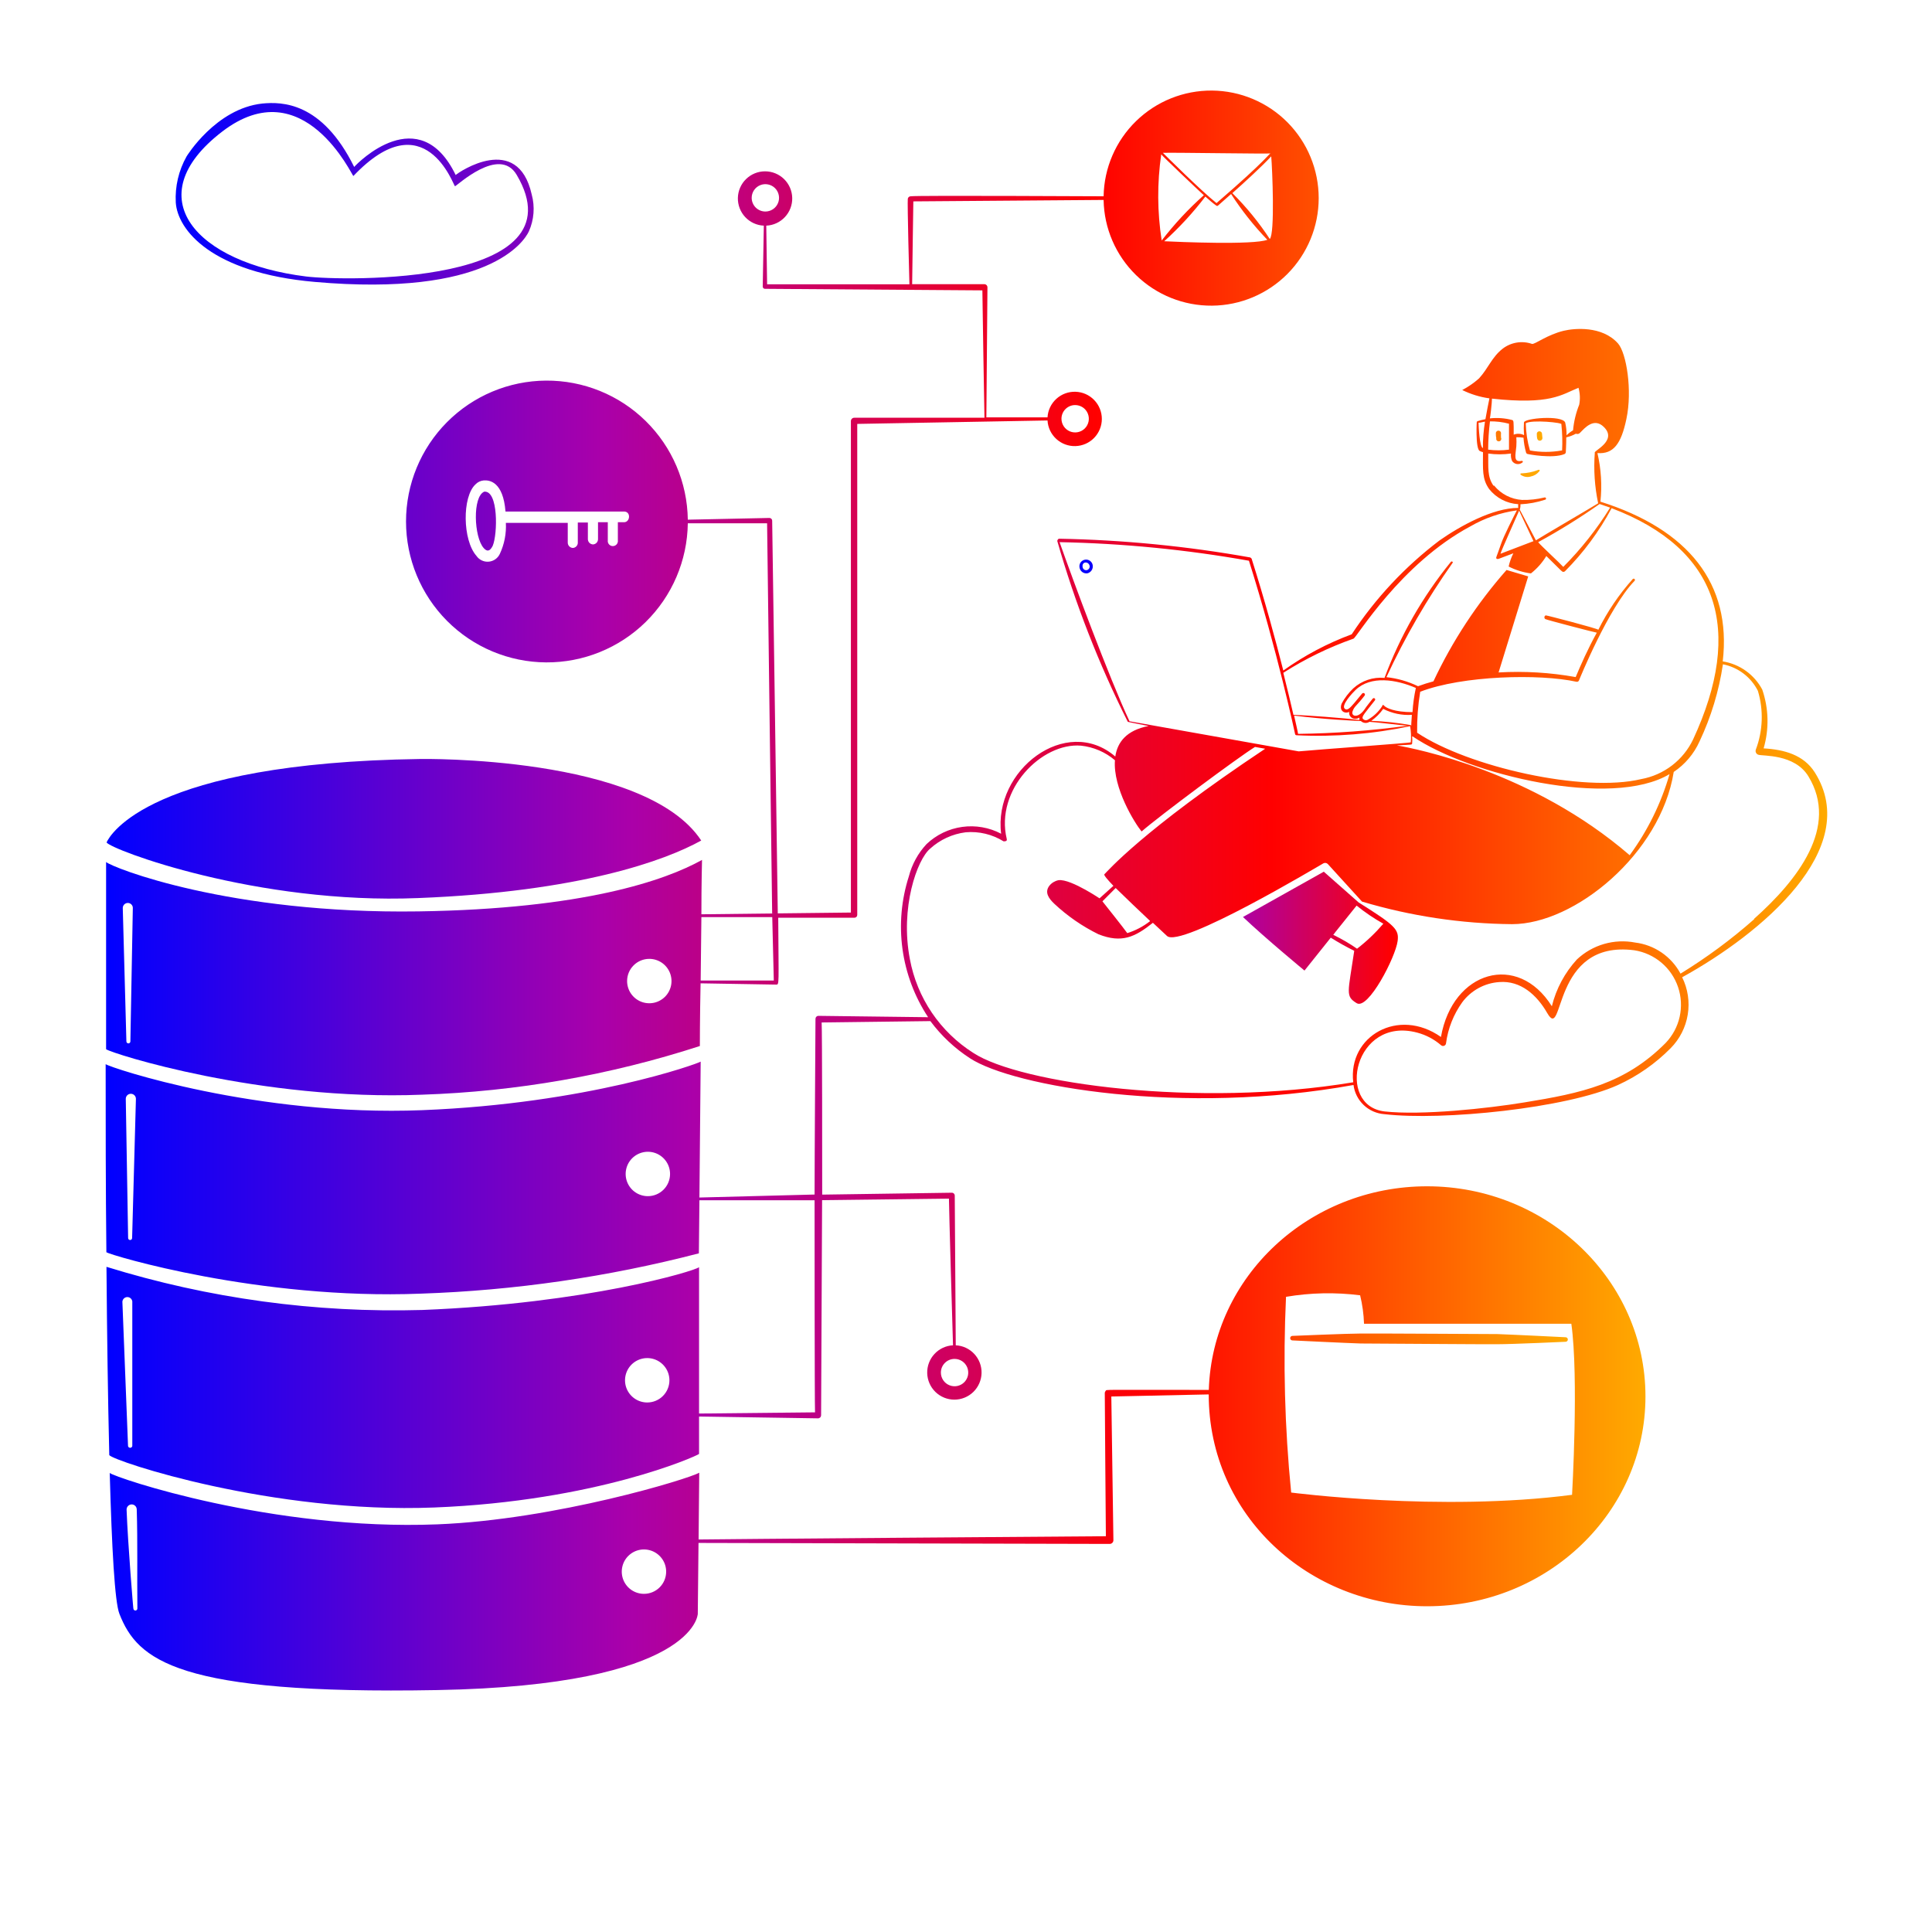 <svg width="128" height="128" viewBox="0 0 128 128" fill="none" xmlns="http://www.w3.org/2000/svg">
<path fill-rule="evenodd" clip-rule="evenodd" d="M20.855 18.678C32.351 19.693 34.71 16.019 35.034 15.341C35.382 14.568 35.45 13.697 35.226 12.88C34.296 8.737 30.376 11.415 30.19 11.595C27.788 6.642 23.694 10.79 23.466 11.061C21.329 6.738 18.664 6.738 17.385 6.859C14.294 7.189 12.361 10.364 12.361 10.364C11.837 11.294 11.589 12.354 11.646 13.42C11.766 15.221 13.993 18.078 20.855 18.678ZM14.72 8.719C20.122 4.571 23.358 11.721 23.412 11.661C28.155 6.66 30.052 12.321 30.142 12.339C30.232 12.357 33.077 9.626 34.23 11.583C38.576 18.925 22.746 18.625 20.279 18.318C13.003 17.418 9.047 13.078 14.72 8.719ZM101.428 31.567C101.649 31.521 101.847 31.398 101.986 31.219C102.046 31.183 101.986 31.093 101.926 31.129C101.567 31.268 101.188 31.347 100.803 31.363C100.79 31.358 100.775 31.359 100.762 31.365C100.749 31.371 100.739 31.382 100.734 31.396C100.73 31.41 100.73 31.424 100.737 31.437C100.743 31.45 100.754 31.46 100.767 31.465C100.862 31.531 100.971 31.575 101.086 31.593C101.2 31.61 101.317 31.602 101.428 31.567Z" fill="url(#paint0_linear_2488_18170)"/>
<path fill-rule="evenodd" clip-rule="evenodd" d="M120.235 51.173C119.497 50.014 118.218 49.66 116.844 49.582C117.217 48.305 117.185 46.944 116.754 45.686C116.492 45.193 116.119 44.768 115.665 44.444C115.211 44.12 114.687 43.906 114.136 43.819C114.736 38.657 111.849 35.073 106.032 33.236C106.147 32.16 106.08 31.072 105.834 30.018C106.891 30.096 107.407 29.418 107.755 27.749C108.157 25.852 107.755 23.403 107.203 22.761C106.14 21.56 104.279 21.752 103.601 21.914C102.484 22.184 101.704 22.82 101.5 22.785C101.176 22.672 100.829 22.642 100.491 22.697C100.153 22.751 99.833 22.889 99.561 23.097C98.835 23.661 98.606 24.399 97.988 25.072C97.65 25.372 97.277 25.63 96.877 25.84C97.444 26.119 98.052 26.306 98.678 26.392C98.594 26.8 98.486 27.353 98.414 27.773C98.236 27.806 98.059 27.851 97.886 27.905C97.874 27.91 97.863 27.918 97.856 27.929C97.848 27.939 97.844 27.952 97.844 27.965C97.844 27.695 97.73 29.766 98.042 29.88C98.109 29.913 98.18 29.939 98.252 29.958C98.252 31.105 98.18 31.723 98.66 32.401C98.893 32.694 99.185 32.935 99.517 33.108C99.849 33.281 100.214 33.381 100.587 33.404C100.579 33.486 100.579 33.568 100.587 33.65C98.9 33.65 96.733 34.851 95.365 35.811C93.089 37.537 91.124 39.638 89.554 42.024C87.943 42.62 86.419 43.428 85.022 44.425C84.499 42.366 83.785 39.731 82.92 37.006L82.836 36.934C78.656 36.186 74.422 35.77 70.176 35.691C70.092 35.691 70.038 35.811 70.05 35.853C71.232 39.979 72.796 43.986 74.72 47.823C74.72 47.823 75.26 47.937 76.095 48.099C74.63 48.381 74.03 49.174 73.892 50.122C70.632 47.325 65.8 51.029 66.328 55.237C65.536 54.82 64.634 54.662 63.748 54.785C62.862 54.908 62.036 55.305 61.388 55.921C60.826 56.523 60.424 57.256 60.217 58.052C59.717 59.605 59.571 61.251 59.791 62.867C60.012 64.484 60.592 66.031 61.49 67.393L54.226 67.303C54.173 67.303 54.123 67.324 54.086 67.361C54.049 67.398 54.028 67.449 54.028 67.501C54.028 67.501 53.968 76.854 53.968 79.141L46.338 79.339L46.422 70.335C46.212 70.479 38.894 73.12 27.969 73.552C17.043 73.984 7.33 70.749 7 70.503C7 74.399 7 78.709 7.048 82.965C7.318 83.157 17.163 86.129 27.861 85.708C34.087 85.499 40.272 84.603 46.302 83.037L46.338 79.519H53.968C53.968 79.897 53.968 92.972 53.998 93.572L46.314 93.65V83.955C46.014 84.214 38.9 86.357 27.981 86.789C20.895 86.992 13.825 86.026 7.054 83.931C7.09 88.368 7.15 92.708 7.24 96.406C7.564 96.82 18.046 100.296 28.761 99.876C39.476 99.455 46.11 96.49 46.314 96.328V93.848L54.196 93.969C54.249 93.969 54.3 93.948 54.338 93.911C54.376 93.874 54.398 93.823 54.4 93.77C54.4 93.77 54.466 79.885 54.466 79.513L62.87 79.411C62.87 79.963 63.116 88.542 63.14 89.13C62.671 89.153 62.23 89.359 61.91 89.704C61.591 90.048 61.418 90.504 61.43 90.974C61.442 91.443 61.637 91.89 61.973 92.218C62.309 92.546 62.761 92.73 63.23 92.73C63.7 92.73 64.151 92.546 64.488 92.218C64.824 91.89 65.019 91.443 65.031 90.974C65.043 90.504 64.87 90.048 64.551 89.704C64.231 89.359 63.79 89.153 63.321 89.13C63.321 88.53 63.255 79.213 63.255 79.213C63.255 79.187 63.249 79.162 63.239 79.138C63.229 79.114 63.215 79.093 63.196 79.075C63.178 79.057 63.156 79.043 63.132 79.034C63.108 79.025 63.082 79.02 63.056 79.021L54.472 79.147C54.472 76.866 54.472 68.341 54.436 67.741L61.64 67.651C62.361 68.621 63.249 69.454 64.263 70.112C67.114 71.979 78.358 73.936 89.674 71.883C89.739 72.391 89.978 72.862 90.35 73.214C90.722 73.566 91.204 73.779 91.715 73.816C95.557 74.266 103.805 73.426 107.197 71.883C108.497 71.289 109.679 70.463 110.684 69.446C111.285 68.84 111.681 68.061 111.818 67.218C111.955 66.375 111.825 65.511 111.447 64.746C116.687 61.858 123.423 56.233 120.235 51.173ZM98.246 29.688C98.024 29.622 97.964 28.241 97.958 28.007C98.102 28.007 98.24 27.953 98.384 27.935C98.29 28.515 98.243 29.101 98.246 29.688ZM8.753 82.022C8.753 82.058 8.739 82.091 8.714 82.116C8.689 82.141 8.656 82.154 8.621 82.154C8.586 82.154 8.552 82.141 8.527 82.116C8.503 82.091 8.489 82.058 8.489 82.022L8.333 72.802C8.333 72.713 8.368 72.627 8.431 72.564C8.494 72.501 8.58 72.466 8.669 72.466C8.758 72.466 8.844 72.501 8.907 72.564C8.97 72.627 9.005 72.713 9.005 72.802L8.753 82.022ZM42.922 79.249C42.631 79.249 42.347 79.163 42.105 79.001C41.863 78.84 41.675 78.61 41.563 78.341C41.452 78.072 41.423 77.777 41.48 77.491C41.536 77.206 41.676 76.944 41.882 76.738C42.088 76.533 42.35 76.393 42.635 76.336C42.92 76.279 43.216 76.308 43.485 76.419C43.754 76.531 43.983 76.719 44.145 76.961C44.307 77.203 44.393 77.487 44.393 77.778C44.393 78.168 44.238 78.543 43.962 78.818C43.686 79.094 43.312 79.249 42.922 79.249ZM8.765 95.805C8.758 95.838 8.74 95.867 8.715 95.888C8.689 95.909 8.657 95.92 8.624 95.92C8.591 95.92 8.559 95.909 8.533 95.888C8.507 95.867 8.489 95.838 8.483 95.805L8.111 86.309C8.104 86.262 8.108 86.214 8.121 86.169C8.135 86.124 8.158 86.082 8.189 86.047C8.22 86.011 8.258 85.983 8.301 85.964C8.344 85.944 8.391 85.934 8.438 85.934C8.485 85.934 8.531 85.944 8.574 85.964C8.617 85.983 8.655 86.011 8.686 86.047C8.717 86.082 8.74 86.124 8.754 86.169C8.768 86.214 8.771 86.262 8.765 86.309V95.805ZM42.88 92.918C42.589 92.918 42.305 92.832 42.063 92.67C41.821 92.508 41.633 92.279 41.521 92.01C41.41 91.741 41.381 91.446 41.438 91.16C41.494 90.875 41.635 90.613 41.84 90.407C42.046 90.202 42.308 90.061 42.593 90.005C42.879 89.948 43.174 89.977 43.443 90.088C43.712 90.2 43.941 90.388 44.103 90.63C44.265 90.872 44.351 91.156 44.351 91.447C44.351 91.64 44.313 91.832 44.239 92.01C44.165 92.189 44.057 92.351 43.92 92.487C43.784 92.624 43.621 92.732 43.443 92.806C43.264 92.88 43.073 92.918 42.88 92.918ZM63.242 90.031C63.422 90.031 63.597 90.084 63.746 90.183C63.895 90.283 64.011 90.424 64.08 90.59C64.148 90.756 64.166 90.938 64.132 91.114C64.097 91.29 64.01 91.451 63.883 91.578C63.757 91.705 63.595 91.791 63.419 91.826C63.243 91.861 63.061 91.843 62.896 91.774C62.73 91.706 62.588 91.59 62.489 91.441C62.389 91.291 62.336 91.116 62.336 90.937C62.336 90.697 62.431 90.466 62.602 90.296C62.772 90.126 63.002 90.031 63.242 90.031ZM98.847 26.41C102.706 26.831 103.451 26.152 104.579 25.69C104.682 26.055 104.699 26.44 104.627 26.812C104.409 27.356 104.271 27.928 104.219 28.511C104.061 28.601 103.915 28.712 103.787 28.841C103.793 28.555 103.763 28.268 103.697 27.989C103.481 27.485 100.978 27.707 100.966 27.989C100.899 29.19 101.176 28.739 100.587 28.739C100.484 28.738 100.382 28.758 100.287 28.799C100.287 27.905 100.287 27.863 100.185 27.827C99.704 27.701 99.203 27.664 98.708 27.719C98.732 27.683 98.847 26.674 98.847 26.41ZM103.469 29.844C102.772 29.97 102.058 29.97 101.362 29.844C101.192 29.258 101.099 28.653 101.086 28.043C101.47 27.791 103.583 28.001 103.445 28.115C103.507 28.689 103.523 29.267 103.493 29.844H103.469ZM98.666 27.917C99.108 27.906 99.549 27.959 99.975 28.073V29.79C99.517 29.85 99.053 29.85 98.594 29.79C98.597 29.164 98.638 28.538 98.714 27.917H98.666ZM98.942 32.173C98.528 31.573 98.612 30.973 98.6 30.048C99.1 30.117 99.607 30.117 100.107 30.048C100.087 30.216 100.112 30.386 100.179 30.54C100.214 30.594 100.26 30.639 100.314 30.674C100.368 30.709 100.428 30.732 100.492 30.742C100.555 30.752 100.619 30.749 100.681 30.733C100.743 30.717 100.801 30.688 100.851 30.648C100.859 30.646 100.866 30.642 100.872 30.636C100.878 30.631 100.882 30.624 100.886 30.617C100.889 30.61 100.891 30.602 100.891 30.594C100.892 30.586 100.89 30.578 100.887 30.57C100.885 30.563 100.881 30.556 100.875 30.55C100.87 30.544 100.863 30.54 100.856 30.536C100.849 30.533 100.841 30.531 100.833 30.531C100.825 30.53 100.817 30.532 100.809 30.534C100.239 30.654 100.413 30.126 100.461 29.568C100.474 29.368 100.474 29.168 100.461 28.968C100.62 28.964 100.779 28.974 100.936 28.998C100.958 29.329 101.014 29.657 101.104 29.976C101.112 30.008 101.13 30.036 101.157 30.055C101.183 30.075 101.215 30.085 101.248 30.084C101.188 30.084 102.868 30.408 103.649 30.084C103.674 30.073 103.696 30.056 103.711 30.034C103.727 30.011 103.737 29.985 103.739 29.958C103.739 29.958 103.769 29.466 103.769 28.974C103.992 28.926 104.206 28.845 104.405 28.733C104.454 28.756 104.51 28.76 104.562 28.747C104.614 28.734 104.66 28.704 104.693 28.662C104.976 28.379 105.594 27.629 106.26 28.289C107.191 29.202 105.528 29.892 105.66 29.994C105.575 31.116 105.65 32.243 105.882 33.344C105.696 33.47 101.812 35.745 101.758 35.799L100.689 33.764C100.727 33.65 100.741 33.529 100.731 33.41C101.285 33.384 101.832 33.283 102.358 33.11C102.369 33.109 102.38 33.105 102.39 33.1C102.4 33.094 102.408 33.087 102.415 33.078C102.421 33.069 102.426 33.058 102.428 33.047C102.43 33.036 102.43 33.025 102.427 33.014C102.425 33.003 102.42 32.993 102.413 32.984C102.406 32.975 102.397 32.968 102.387 32.963C102.377 32.957 102.366 32.955 102.355 32.954C102.344 32.953 102.333 32.955 102.322 32.96C101.837 33.079 101.339 33.133 100.839 33.122C100.483 33.099 100.134 33.003 99.816 32.84C99.498 32.677 99.217 32.45 98.99 32.173H98.942ZM100.647 33.83L101.596 35.853L99.411 36.688C99.447 36.507 100.527 34.124 100.647 33.83ZM106.77 33.668C113.89 36.369 115.541 41.73 112.173 48.988C111.849 49.667 111.369 50.26 110.77 50.717C110.172 51.174 109.474 51.483 108.733 51.617C104.916 52.535 97.268 50.807 93.888 48.544C93.877 47.635 93.945 46.727 94.092 45.83C96.895 44.75 102.01 44.63 104.453 45.17C104.485 45.175 104.518 45.17 104.546 45.155C104.574 45.139 104.596 45.115 104.609 45.086C104.639 45.014 106.554 40.283 108.295 38.482C108.303 38.474 108.309 38.465 108.314 38.455C108.318 38.445 108.32 38.434 108.32 38.422C108.32 38.411 108.318 38.4 108.314 38.39C108.309 38.38 108.303 38.37 108.295 38.362C108.287 38.355 108.278 38.348 108.268 38.344C108.257 38.34 108.246 38.337 108.235 38.337C108.224 38.337 108.213 38.34 108.203 38.344C108.192 38.348 108.183 38.355 108.175 38.362C107.267 39.375 106.5 40.506 105.894 41.724C105.864 41.646 102.46 40.758 102.412 40.77C102.388 40.778 102.366 40.793 102.35 40.813C102.334 40.833 102.324 40.858 102.321 40.883C102.317 40.909 102.322 40.935 102.332 40.958C102.343 40.982 102.361 41.002 102.382 41.016C102.466 41.07 105.738 41.922 105.792 41.916C105.192 43.003 104.717 44.083 104.393 44.858C102.708 44.555 100.994 44.453 99.285 44.551L101.248 38.188L99.813 37.762C97.858 39.98 96.227 42.464 94.969 45.14C94.632 45.23 94.29 45.338 93.948 45.464C93.289 45.145 92.581 44.942 91.853 44.864C93.083 42.211 94.552 39.675 96.241 37.288C96.289 37.222 96.169 37.162 96.121 37.228C94.248 39.533 92.764 42.128 91.727 44.912C91.352 44.877 90.974 44.921 90.618 45.041C90.261 45.161 89.933 45.354 89.656 45.608C89.35 45.898 89.093 46.234 88.893 46.605C88.689 47.103 89.097 47.313 89.392 47.163C89.332 47.499 89.698 47.763 90.07 47.541C90.055 47.594 90.055 47.65 90.07 47.703C89.037 47.565 86.54 47.391 85.694 47.361C85.532 46.665 85.31 45.71 85.022 44.575C86.48 43.645 88.041 42.886 89.674 42.312C89.89 42.234 92.783 37.348 97.424 34.869C98.371 34.322 99.414 33.964 100.497 33.812C100.335 34.112 99.597 35.577 99.447 36.039C99.147 36.928 99.069 36.976 99.165 37.018C99.261 37.06 99.165 37.066 100.263 36.657C100.124 36.936 100.019 37.23 99.951 37.534C100.414 37.769 100.913 37.923 101.428 37.99C101.834 37.67 102.18 37.28 102.448 36.838C103.541 37.918 103.487 37.882 103.577 37.888C103.598 37.889 103.62 37.885 103.639 37.877C103.659 37.869 103.677 37.856 103.691 37.84C104.912 36.612 105.948 35.213 106.764 33.686L106.77 33.668ZM106.674 33.632C105.794 35.056 104.753 36.373 103.571 37.558C103.373 37.33 102.04 36.105 101.908 35.919C103.312 35.154 104.67 34.311 105.978 33.392L106.674 33.632ZM90.85 47.757C91.158 47.54 91.426 47.272 91.643 46.965C92.228 47.266 92.883 47.403 93.54 47.361C93.456 48.411 93.54 48.051 93.462 48.039C92.599 47.886 91.726 47.792 90.85 47.757ZM85.736 47.409C87.837 47.667 89.596 47.745 90.16 47.769C90.235 47.841 90.332 47.885 90.436 47.895C90.539 47.905 90.643 47.88 90.73 47.823C90.953 47.823 92.993 48.069 93.246 48.081C90.844 48.411 88.424 48.591 86 48.621C86.006 48.58 85.772 47.553 85.736 47.409ZM90.244 45.95L89.716 46.587C89.518 46.803 89.302 47.103 89.115 46.971C88.785 46.767 89.65 45.86 89.806 45.716C90.82 44.738 92.513 45.02 93.804 45.578C93.689 46.106 93.615 46.642 93.582 47.181C92.381 47.181 91.835 46.899 91.709 46.761C91.583 46.623 91.601 46.761 91.553 46.815C91.314 47.175 90.993 47.474 90.616 47.685C90.56 47.715 90.494 47.723 90.432 47.708C90.37 47.692 90.316 47.654 90.28 47.601C90.22 47.451 90.442 47.229 91.091 46.4C91.106 46.381 91.113 46.357 91.11 46.333C91.107 46.309 91.095 46.286 91.076 46.271C91.056 46.256 91.032 46.249 91.008 46.252C90.984 46.255 90.962 46.267 90.947 46.286C90.995 46.226 90.46 46.887 90.394 47.013C89.962 47.613 89.494 47.463 89.614 47.121C89.734 46.779 89.86 46.797 90.406 46.088C90.424 46.067 90.433 46.039 90.431 46.011C90.429 45.983 90.416 45.956 90.394 45.938C90.373 45.92 90.345 45.911 90.317 45.913C90.288 45.915 90.262 45.929 90.244 45.95ZM93.558 49.258C93.572 49.102 93.572 48.945 93.558 48.79H93.594C97.334 51.341 106.77 53.592 110.612 51.287C110.055 53.219 109.161 55.038 107.971 56.66C101.524 51.095 93.756 49.594 92.549 49.384C93.564 49.33 93.534 49.354 93.558 49.258ZM74.834 47.787C73.49 44.924 71.04 38.308 70.2 35.919C74.408 36.001 78.603 36.413 82.746 37.15C84.631 43.123 85.802 48.628 85.802 48.628C85.805 48.652 85.817 48.674 85.836 48.69C85.855 48.706 85.879 48.713 85.904 48.712C88.427 48.834 90.954 48.632 93.426 48.111C93.485 48.464 93.499 48.823 93.468 49.18C93.468 49.222 87.297 49.66 86.042 49.78L74.834 47.787ZM110.348 69.104C107.647 71.823 104.765 72.424 101.002 73.036C98.528 73.444 94.182 73.906 91.733 73.636C88.473 73.252 89.74 67.309 93.894 68.414C94.477 68.568 95.017 68.853 95.473 69.248C95.5 69.273 95.533 69.289 95.569 69.296C95.605 69.303 95.642 69.299 95.677 69.286C95.711 69.273 95.741 69.251 95.763 69.222C95.785 69.193 95.799 69.158 95.803 69.122C95.931 68.141 96.301 67.207 96.877 66.403C97.166 66.014 97.536 65.694 97.961 65.462C98.386 65.231 98.856 65.095 99.339 65.064C100.737 64.956 101.812 65.904 102.508 67.117C103.649 69.104 102.76 62.248 108.271 62.957C108.933 63.059 109.553 63.341 110.066 63.772C110.578 64.202 110.962 64.765 111.177 65.4C111.391 66.034 111.427 66.714 111.281 67.368C111.135 68.021 110.812 68.621 110.348 69.104ZM116.213 60.904C114.695 62.243 113.064 63.448 111.339 64.506C111.04 63.947 110.611 63.469 110.089 63.11C109.567 62.752 108.966 62.524 108.337 62.447C107.651 62.314 106.944 62.346 106.273 62.54C105.602 62.734 104.986 63.085 104.477 63.563C103.671 64.442 103.099 65.509 102.814 66.667C100.563 63.065 96.241 64.314 95.467 68.702C92.645 66.715 89.296 68.648 89.656 71.703C79.361 73.42 67.565 71.787 64.485 69.758C63.396 69.068 62.46 68.16 61.737 67.093C61.014 66.025 60.519 64.819 60.283 63.551C59.623 60.135 60.763 56.948 61.622 56.227C62.277 55.631 63.101 55.251 63.981 55.141C64.86 55.065 65.74 55.276 66.49 55.741C66.592 55.741 66.736 55.741 66.7 55.585C65.914 52.319 69.017 49.18 71.623 49.402C72.451 49.491 73.234 49.828 73.868 50.368C73.73 52.205 75.177 54.535 75.633 55.087C76.833 54.042 82.032 50.176 83.148 49.486L83.821 49.606C75.639 55.051 73.328 57.776 73.165 57.926C73.117 57.974 73.37 58.274 73.766 58.689C73.7 58.755 73.027 59.349 72.847 59.517C73.141 59.721 70.962 58.196 70.122 58.316C69.885 58.365 69.673 58.495 69.522 58.683C69.192 59.115 69.474 59.523 69.858 59.883C70.727 60.696 71.713 61.376 72.781 61.9C74.318 62.501 75.183 62.092 76.383 61.138L77.308 62.002C78.166 62.885 87.405 57.35 87.675 57.2C87.723 57.173 87.779 57.163 87.833 57.172C87.888 57.181 87.938 57.208 87.975 57.248L90.238 59.733C93.465 60.695 96.812 61.198 100.179 61.228C104.333 61.228 110.024 56.564 110.889 51.143C111.637 50.642 112.23 49.941 112.599 49.12C113.363 47.502 113.885 45.781 114.148 44.011C114.643 44.109 115.109 44.318 115.51 44.623C115.912 44.928 116.238 45.32 116.465 45.77C116.848 47.049 116.8 48.418 116.327 49.666C116.304 49.732 116.308 49.805 116.339 49.868C116.369 49.931 116.423 49.979 116.489 50.002C116.766 50.104 118.891 49.93 119.809 51.431C121.85 54.775 119.107 58.298 116.213 60.874V60.904ZM76.185 61.036C75.736 61.386 75.228 61.653 74.684 61.822C74.438 61.474 73.309 60.057 73.039 59.715L73.916 58.833C74.665 59.564 75.422 60.288 76.185 61.006V61.036Z" fill="url(#paint1_linear_2488_18170)"/>
<path fill-rule="evenodd" clip-rule="evenodd" d="M94.548 78.595C86.708 78.595 80.315 84.598 80.087 92.084C72.841 92.084 73.352 92.054 73.255 92.144C73.218 92.187 73.196 92.242 73.195 92.3C73.195 92.3 73.255 100.986 73.267 101.779C72.241 101.779 47.124 101.977 46.284 101.995L46.326 97.57C45.66 97.973 36.817 100.68 28.977 100.992C18.052 101.424 7.654 97.907 7.27 97.588C7.408 102.547 7.6 106.143 7.912 106.923C9.113 109.985 11.73 112.284 28.959 111.972C46.086 111.666 46.23 106.923 46.23 106.923L46.278 102.223C47.118 102.223 73.52 102.289 73.52 102.289C73.585 102.289 73.648 102.263 73.694 102.217C73.74 102.171 73.766 102.108 73.766 102.043C73.766 102.043 73.64 93.038 73.628 92.522L80.081 92.384C80.081 100.44 86.768 106.419 94.548 106.419C102.532 106.419 109.016 100.188 109.016 92.516C109.016 84.844 102.532 78.595 94.548 78.595ZM9.101 106.569C9.101 106.604 9.087 106.638 9.062 106.662C9.038 106.687 9.004 106.701 8.969 106.701C8.934 106.701 8.9 106.687 8.876 106.662C8.851 106.638 8.837 106.604 8.837 106.569C8.837 106.725 8.471 102.289 8.387 100.02C8.385 99.931 8.418 99.845 8.478 99.78C8.539 99.715 8.622 99.676 8.711 99.671C8.755 99.67 8.799 99.677 8.84 99.692C8.882 99.708 8.92 99.731 8.952 99.761C8.985 99.791 9.011 99.828 9.029 99.868C9.047 99.908 9.058 99.951 9.059 99.996C9.125 102.151 9.077 104.414 9.101 106.569ZM42.664 105.596C42.373 105.596 42.089 105.51 41.847 105.349C41.605 105.187 41.417 104.957 41.305 104.689C41.194 104.42 41.165 104.124 41.222 103.839C41.278 103.553 41.418 103.291 41.624 103.086C41.83 102.88 42.092 102.74 42.377 102.683C42.662 102.626 42.958 102.656 43.227 102.767C43.496 102.878 43.725 103.067 43.887 103.309C44.049 103.55 44.135 103.835 44.135 104.126C44.135 104.516 43.98 104.89 43.704 105.166C43.428 105.442 43.054 105.596 42.664 105.596ZM104.153 99.035C95.413 100.176 85.544 98.885 85.544 98.885C85.114 94.577 85 90.243 85.202 85.918C86.825 85.643 88.479 85.609 90.112 85.817C90.262 86.434 90.349 87.066 90.37 87.701H104.105C104.603 91.237 104.153 99.035 104.153 99.035ZM27.704 59.499C38.408 59.079 44.069 57.014 46.458 55.687C42.73 50.026 27.849 50.285 27.849 50.285C9.899 50.537 7.276 55.333 7.06 55.813C7.342 56.288 17.001 59.937 27.704 59.499ZM32.081 32.575C31.3 32.9 31.396 35.577 32.045 36.309C32.285 36.58 32.465 36.514 32.645 36.159C32.969 35.391 33.029 32.486 32.081 32.575Z" fill="url(#paint2_linear_2488_18170)"/>
<path fill-rule="evenodd" clip-rule="evenodd" d="M27.962 72.526C34.218 72.318 40.413 71.233 46.367 69.302C46.367 69.302 46.367 67.429 46.415 65.148L51.422 65.232C51.638 65.232 51.584 65.274 51.56 60.802H56.596C56.621 60.803 56.646 60.8 56.67 60.792C56.694 60.783 56.715 60.77 56.734 60.754C56.752 60.737 56.767 60.717 56.778 60.694C56.788 60.671 56.794 60.647 56.795 60.622V28.085L69.401 27.857C69.427 28.325 69.636 28.764 69.981 29.081C70.326 29.398 70.781 29.569 71.25 29.555C71.719 29.542 72.164 29.346 72.49 29.01C72.817 28.674 73 28.224 73 27.755C73 27.286 72.817 26.836 72.49 26.5C72.164 26.164 71.719 25.968 71.25 25.955C70.781 25.942 70.326 26.111 69.981 26.429C69.636 26.746 69.427 27.185 69.401 27.653H65.349C65.349 27.515 65.421 19.027 65.421 19.027C65.42 18.977 65.4 18.929 65.366 18.892C65.331 18.855 65.285 18.833 65.235 18.828H60.432C60.432 18.228 60.511 13.678 60.511 13.342L73.117 13.246C73.148 15.125 73.921 16.915 75.267 18.227C76.613 19.54 78.422 20.267 80.302 20.251C82.181 20.235 83.978 19.477 85.301 18.143C86.624 16.808 87.367 15.005 87.367 13.126C87.367 11.246 86.624 9.443 85.301 8.108C83.978 6.774 82.181 6.016 80.302 6C78.422 5.984 76.613 6.712 75.267 8.024C73.921 9.336 73.148 11.126 73.117 13.005C72.745 13.005 60.751 12.94 60.336 13.005C60.29 13.005 60.245 13.021 60.21 13.051C60.175 13.081 60.151 13.122 60.144 13.168C60.108 13.426 60.24 18.57 60.252 18.834H50.822L50.767 14.95C51.238 14.929 51.681 14.725 52.002 14.381C52.324 14.037 52.498 13.581 52.487 13.111C52.476 12.64 52.282 12.193 51.946 11.864C51.609 11.535 51.157 11.351 50.687 11.351C50.216 11.351 49.764 11.535 49.428 11.864C49.091 12.193 48.897 12.64 48.886 13.111C48.876 13.581 49.05 14.037 49.371 14.381C49.692 14.725 50.135 14.929 50.605 14.95L50.533 18.985C50.533 19.004 50.536 19.023 50.543 19.041C50.55 19.06 50.56 19.076 50.573 19.09C50.587 19.104 50.603 19.116 50.621 19.123C50.639 19.131 50.658 19.135 50.678 19.135L65.085 19.237C65.085 19.681 65.217 27.533 65.223 27.677H56.596C56.538 27.677 56.481 27.7 56.439 27.742C56.398 27.784 56.374 27.84 56.374 27.899V60.459L51.53 60.514C51.53 60.033 51.158 34.49 51.158 34.49C51.157 34.467 51.151 34.444 51.142 34.422C51.132 34.4 51.118 34.381 51.101 34.365C51.084 34.349 51.063 34.336 51.041 34.328C51.019 34.319 50.995 34.316 50.972 34.316L45.569 34.43C45.537 31.965 44.532 29.613 42.772 27.886C41.012 26.16 38.64 25.2 36.175 25.216C33.71 25.232 31.351 26.222 29.613 27.971C27.875 29.72 26.9 32.085 26.9 34.55C26.9 37.016 27.875 39.381 29.613 41.13C31.351 42.879 33.71 43.869 36.175 43.885C38.64 43.901 41.012 42.941 42.772 41.215C44.532 39.488 45.537 37.136 45.569 34.67H50.822C50.822 35.121 51.152 60.033 51.158 60.52L46.469 60.574C46.469 58.533 46.511 56.972 46.511 56.972C44.074 58.328 38.665 60.219 27.734 60.382C15.23 60.568 7.432 57.482 7.029 57.11V69.512C7.348 69.782 17.259 72.952 27.962 72.526ZM71.232 26.837C71.411 26.837 71.586 26.89 71.736 26.989C71.885 27.089 72.001 27.23 72.069 27.396C72.138 27.562 72.156 27.744 72.121 27.92C72.086 28.096 72 28.257 71.873 28.384C71.746 28.511 71.585 28.597 71.409 28.632C71.233 28.667 71.051 28.649 70.885 28.581C70.719 28.512 70.578 28.396 70.478 28.247C70.379 28.098 70.325 27.922 70.325 27.743C70.325 27.503 70.421 27.272 70.591 27.102C70.761 26.932 70.992 26.837 71.232 26.837ZM77.133 15.983C78.13 15.082 79.042 14.091 79.858 13.024C80.134 13.27 80.386 13.486 80.585 13.624C80.6 13.636 80.619 13.642 80.639 13.642C80.658 13.642 80.677 13.636 80.693 13.624L81.563 12.855C82.264 13.941 83.068 14.956 83.964 15.887C83.028 16.241 78.111 16.031 77.133 15.983ZM84.126 15.833C83.408 14.737 82.577 13.719 81.647 12.795C82.464 12.069 83.598 11.03 84.222 10.358C84.294 11.193 84.475 15.491 84.126 15.833ZM84.198 10.16C84.066 10.16 84.09 10.442 80.597 13.456C79.534 12.603 77.217 10.298 77.043 10.124C78.045 10.1 84.162 10.208 84.198 10.16ZM76.935 10.226C76.989 10.322 79.3 12.519 79.756 12.934C78.734 13.844 77.799 14.849 76.965 15.935C76.67 14.044 76.66 12.12 76.935 10.226ZM49.801 13.108C49.801 12.928 49.854 12.753 49.954 12.604C50.053 12.455 50.195 12.339 50.361 12.27C50.526 12.201 50.709 12.184 50.884 12.219C51.06 12.254 51.222 12.34 51.349 12.467C51.475 12.593 51.562 12.755 51.596 12.931C51.632 13.107 51.614 13.289 51.545 13.454C51.476 13.62 51.36 13.762 51.211 13.861C51.062 13.961 50.887 14.014 50.708 14.014C50.589 14.014 50.471 13.991 50.361 13.945C50.251 13.899 50.151 13.833 50.067 13.749C49.982 13.664 49.916 13.565 49.87 13.454C49.825 13.345 49.801 13.227 49.801 13.108ZM41.343 34.599H40.935V35.799C40.941 35.847 40.937 35.895 40.923 35.941C40.91 35.987 40.886 36.029 40.855 36.065C40.823 36.101 40.784 36.13 40.74 36.15C40.697 36.17 40.649 36.18 40.601 36.18C40.553 36.18 40.506 36.17 40.462 36.15C40.419 36.13 40.38 36.101 40.348 36.065C40.317 36.029 40.293 35.987 40.279 35.941C40.266 35.895 40.262 35.847 40.268 35.799V34.599H39.62V35.703C39.622 35.749 39.615 35.795 39.6 35.839C39.584 35.883 39.56 35.923 39.529 35.957C39.497 35.991 39.46 36.018 39.417 36.038C39.376 36.057 39.33 36.068 39.284 36.069C39.237 36.067 39.192 36.055 39.15 36.035C39.107 36.016 39.07 35.987 39.038 35.953C39.007 35.918 38.983 35.878 38.968 35.834C38.952 35.79 38.945 35.743 38.948 35.697V34.617H38.281V35.925C38.285 35.972 38.28 36.019 38.265 36.063C38.251 36.108 38.227 36.149 38.197 36.184C38.166 36.22 38.128 36.249 38.086 36.269C38.044 36.289 37.998 36.301 37.951 36.303C37.858 36.299 37.771 36.258 37.708 36.189C37.645 36.121 37.612 36.03 37.615 35.937V34.641H33.515C33.553 35.345 33.417 36.048 33.119 36.688C33.053 36.833 32.951 36.958 32.821 37.05C32.692 37.142 32.54 37.198 32.382 37.212C32.223 37.226 32.064 37.198 31.92 37.13C31.776 37.062 31.654 36.957 31.564 36.826C30.645 35.787 30.609 32.912 31.504 32.089C31.645 31.942 31.835 31.85 32.038 31.831C32.44 31.795 33.335 31.921 33.491 33.89H41.337C41.817 33.884 41.757 34.599 41.343 34.599ZM46.469 60.76H51.164C51.212 62.903 51.254 64.47 51.266 64.962H46.421C46.433 63.569 46.451 62.098 46.469 60.76ZM43.018 63.527C43.309 63.527 43.593 63.614 43.835 63.775C44.077 63.937 44.266 64.167 44.377 64.436C44.488 64.706 44.517 65.001 44.46 65.287C44.402 65.572 44.262 65.835 44.056 66.04C43.849 66.245 43.587 66.385 43.301 66.441C43.015 66.497 42.719 66.467 42.451 66.355C42.182 66.243 41.953 66.053 41.792 65.811C41.631 65.568 41.546 65.283 41.547 64.992C41.548 64.603 41.704 64.23 41.98 63.956C42.255 63.681 42.629 63.527 43.018 63.527ZM8.638 68.996C8.638 69.031 8.624 69.064 8.6 69.089C8.575 69.114 8.541 69.128 8.506 69.128C8.471 69.128 8.438 69.114 8.413 69.089C8.388 69.064 8.374 69.031 8.374 68.996L8.134 60.159C8.134 60.071 8.169 59.987 8.23 59.924C8.292 59.861 8.376 59.825 8.464 59.823C8.508 59.822 8.552 59.83 8.592 59.847C8.633 59.863 8.67 59.887 8.701 59.918C8.733 59.949 8.758 59.985 8.775 60.026C8.792 60.066 8.8 60.109 8.8 60.153L8.638 68.996ZM103.726 88.596C103.726 88.596 100.245 88.422 99.2 88.386C98.6 88.386 90.868 88.338 90.153 88.35C89.313 88.35 85.627 88.506 85.627 88.506C85.587 88.506 85.549 88.522 85.521 88.55C85.493 88.578 85.477 88.616 85.477 88.656C85.477 88.696 85.493 88.734 85.521 88.762C85.549 88.79 85.587 88.806 85.627 88.806C85.627 88.806 89.313 88.986 90.153 89.01C90.862 89.01 98.624 89.07 99.2 89.058C100.239 89.058 103.72 88.896 103.72 88.896C103.76 88.897 103.799 88.882 103.827 88.854C103.856 88.826 103.873 88.789 103.873 88.749C103.874 88.709 103.859 88.671 103.832 88.642C103.804 88.613 103.766 88.597 103.726 88.596Z" fill="url(#paint3_linear_2488_18170)"/>
<path fill-rule="evenodd" clip-rule="evenodd" d="M71.521 37.6C71.54 37.72 71.606 37.827 71.703 37.899C71.801 37.971 71.923 38.002 72.043 37.984C72.157 37.956 72.256 37.886 72.322 37.788C72.387 37.691 72.414 37.572 72.397 37.456C72.389 37.397 72.369 37.341 72.339 37.29C72.308 37.239 72.268 37.195 72.221 37.16C72.173 37.125 72.119 37.1 72.061 37.086C72.003 37.072 71.944 37.07 71.885 37.08C71.827 37.089 71.771 37.11 71.721 37.142C71.671 37.173 71.627 37.215 71.593 37.263C71.559 37.312 71.535 37.366 71.523 37.424C71.511 37.482 71.51 37.542 71.521 37.6ZM72.001 37.774C71.969 37.779 71.936 37.778 71.905 37.77C71.873 37.762 71.844 37.748 71.818 37.728C71.792 37.709 71.771 37.684 71.755 37.656C71.739 37.627 71.728 37.596 71.725 37.564C71.665 37.186 72.127 37.174 72.193 37.498C72.201 37.56 72.185 37.622 72.15 37.673C72.114 37.724 72.061 37.76 72.001 37.774ZM99.447 28.998C99.441 28.89 99.441 28.782 99.447 28.674C99.439 28.634 99.418 28.598 99.387 28.572C99.356 28.546 99.316 28.532 99.276 28.532C99.235 28.532 99.196 28.546 99.165 28.572C99.133 28.598 99.112 28.634 99.105 28.674C99.105 28.788 99.105 28.908 99.135 29.028C99.127 29.054 99.126 29.082 99.132 29.108C99.138 29.135 99.15 29.16 99.168 29.181C99.185 29.202 99.208 29.218 99.233 29.229C99.258 29.239 99.285 29.243 99.313 29.24C99.34 29.238 99.366 29.229 99.389 29.214C99.412 29.199 99.43 29.178 99.444 29.154C99.457 29.131 99.464 29.104 99.465 29.076C99.465 29.049 99.459 29.022 99.447 28.998ZM102.16 28.716C102.153 28.676 102.132 28.64 102.1 28.614C102.069 28.588 102.03 28.574 101.989 28.574C101.949 28.574 101.909 28.588 101.878 28.614C101.847 28.64 101.826 28.676 101.818 28.716C101.818 28.836 101.818 28.95 101.848 29.07C101.859 29.111 101.885 29.146 101.92 29.17C101.956 29.193 101.998 29.203 102.04 29.197C102.082 29.191 102.121 29.17 102.148 29.138C102.176 29.105 102.191 29.064 102.19 29.022C102.175 28.92 102.165 28.818 102.16 28.716ZM90.01 59.787L87.705 57.752L82.35 60.754C83.899 62.219 86.426 64.302 86.426 64.302L88.167 62.123C88.67 62.44 89.189 62.73 89.722 62.993C89.308 65.802 89.122 65.995 89.884 66.463C90.646 66.931 92.459 63.413 92.597 62.345C92.7 61.57 92.417 61.3 90.01 59.787ZM89.908 62.855C89.416 62.513 88.898 62.21 88.359 61.949C88.299 61.949 88.209 62.081 89.878 59.998C90.433 60.447 91.025 60.849 91.649 61.198C91.127 61.809 90.544 62.364 89.908 62.855Z" fill="url(#paint4_linear_2488_18170)"/>
<defs>
<linearGradient id="paint0_linear_2488_18170" x1="11.638" y1="6.827" x2="102.011" y2="6.827" gradientUnits="userSpaceOnUse">
<stop stop-color="#0000FF"/>
<stop offset="0.339" stop-color="#AA00AA"/>
<stop offset="0.677" stop-color="#FF0000"/>
<stop offset="1" stop-color="#FFAA00"/>
</linearGradient>
<linearGradient id="paint1_linear_2488_18170" x1="7" y1="21.794" x2="121.059" y2="21.794" gradientUnits="userSpaceOnUse">
<stop stop-color="#0000FF"/>
<stop offset="0.339" stop-color="#AA00AA"/>
<stop offset="0.677" stop-color="#FF0000"/>
<stop offset="1" stop-color="#FFAA00"/>
</linearGradient>
<linearGradient id="paint2_linear_2488_18170" x1="7.06" y1="32.574" x2="109.016" y2="32.574" gradientUnits="userSpaceOnUse">
<stop stop-color="#0000FF"/>
<stop offset="0.339" stop-color="#AA00AA"/>
<stop offset="0.677" stop-color="#FF0000"/>
<stop offset="1" stop-color="#FFAA00"/>
</linearGradient>
<linearGradient id="paint3_linear_2488_18170" x1="7.029" y1="6" x2="103.873" y2="6" gradientUnits="userSpaceOnUse">
<stop stop-color="#0000FF"/>
<stop offset="0.339" stop-color="#AA00AA"/>
<stop offset="0.677" stop-color="#FF0000"/>
<stop offset="1" stop-color="#FFAA00"/>
</linearGradient>
<linearGradient id="paint4_linear_2488_18170" x1="71.513" y1="28.532" x2="102.19" y2="28.532" gradientUnits="userSpaceOnUse">
<stop stop-color="#0000FF"/>
<stop offset="0.339" stop-color="#AA00AA"/>
<stop offset="0.677" stop-color="#FF0000"/>
<stop offset="1" stop-color="#FFAA00"/>
</linearGradient>
</defs>
</svg>
